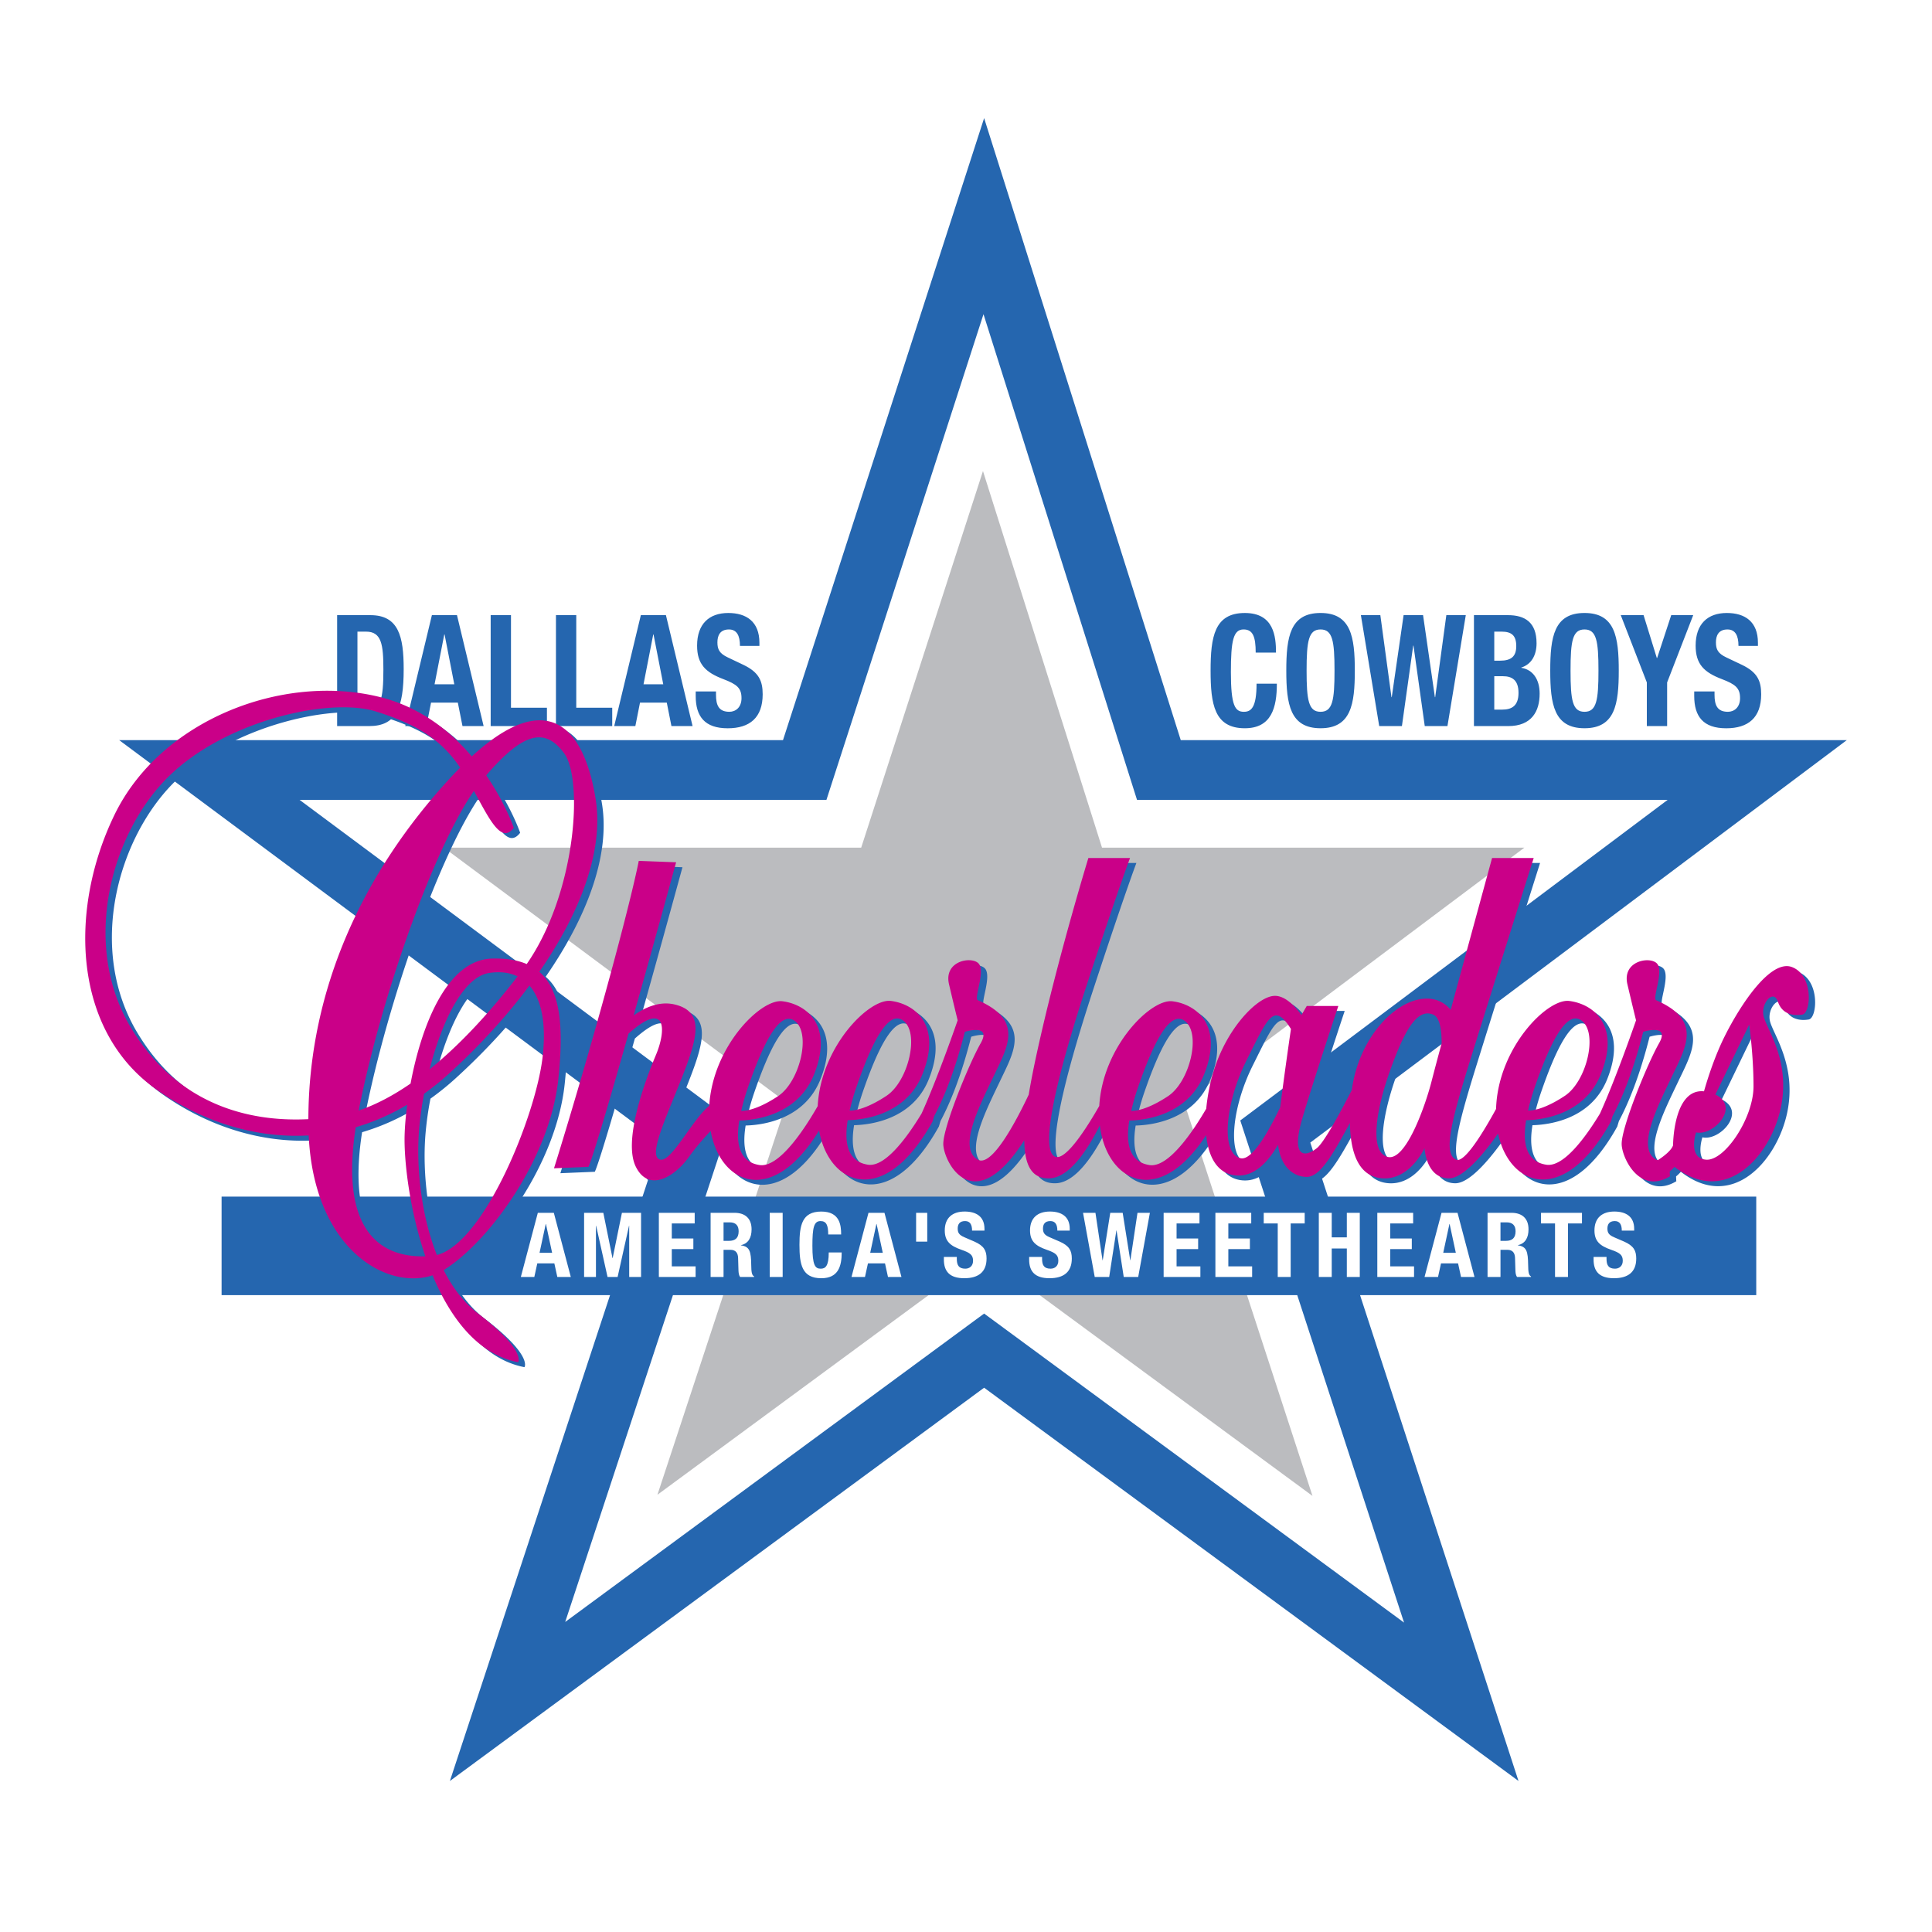 <svg xmlns="http://www.w3.org/2000/svg" width="2500" height="2500" viewBox="0 0 192.756 192.756"><g fill-rule="evenodd" clip-rule="evenodd"><path fill="#fff" d="M0 0h192.756v192.756H0V0z"/><path d="M33.636 61.374h3.32c2.812 0 3.32 2.124 3.32 5.379 0 3.921-.76 5.688-3.447 5.688h-3.193V61.374zm2.025 9.425h.901c1.406 0 1.688-.977 1.688-3.984 0-2.511-.183-3.797-1.73-3.797h-.858v7.781h-.001zM43.09 61.374h2.503l2.659 11.067h-2.11l-.464-2.34h-2.672l-.465 2.34h-2.11l2.659-11.067zm.266 6.898h1.969l-.97-4.976h-.029l-.97 4.976zM48.955 72.441V61.374h2.026v9.238h3.587v1.829h-5.613zM55.468 72.441V61.374h2.026v9.238h3.588v1.829h-5.614zM63.937 61.374h2.503l2.659 11.067h-2.11l-.464-2.34h-2.672l-.464 2.34h-2.11l2.658-11.067zm.267 6.898h1.969l-.971-4.976h-.028l-.97 4.976zM71.435 68.985v.326c0 1.039.267 1.705 1.336 1.705.619 0 1.209-.434 1.209-1.364 0-1.007-.464-1.379-1.8-1.891-1.801-.682-2.631-1.503-2.631-3.348 0-2.154 1.196-3.255 3.109-3.255 1.8 0 3.109.853 3.109 2.977v.31h-1.941c0-1.038-.323-1.643-1.097-1.643-.915 0-1.153.635-1.153 1.287 0 .682.183 1.101 1.041 1.504l1.561.743c1.52.729 1.914 1.582 1.914 2.931 0 2.34-1.294 3.394-3.489 3.394-2.293 0-3.193-1.178-3.193-3.224v-.45h2.025v-.002zM125.281 65.11c0-1.612-.295-2.31-1.209-2.31-1.027 0-1.266 1.132-1.266 4.263 0 3.348.42 3.953 1.293 3.953.73 0 1.268-.418 1.268-2.806h2.025c0 2.387-.535 4.448-3.195 4.448-3.037 0-3.416-2.387-3.416-5.75s.379-5.75 3.416-5.75c2.898 0 3.109 2.341 3.109 3.953h-2.025v-.001zM131.752 61.157c3.039 0 3.418 2.387 3.418 5.75 0 3.364-.379 5.75-3.418 5.75s-3.418-2.387-3.418-5.75.379-5.75 3.418-5.75zm0 9.859c1.197 0 1.393-1.132 1.393-4.108 0-2.96-.195-4.107-1.393-4.107-1.195 0-1.393 1.147-1.393 4.107 0 2.976.198 4.108 1.393 4.108zM135.775 61.374h1.942l1.111 8.185h.027l1.182-8.185h1.942l1.181 8.185h.029l1.112-8.185h1.941l-1.83 11.067h-2.264l-1.125-8.029h-.029l-1.125 8.029h-2.265l-1.829-11.067zM147.057 61.374h3.391c1.66 0 2.855.682 2.855 2.806 0 1.194-.521 2.108-1.52 2.418v.031c1.111.171 1.828 1.101 1.828 2.573 0 1.736-.771 3.24-3.137 3.24h-3.418V61.374h.001zm2.027 4.542h.574c1.111 0 1.619-.418 1.619-1.457 0-1.054-.465-1.441-1.463-1.441h-.73v2.898zm0 4.883h.787c.971 0 1.631-.388 1.631-1.674s-.66-1.659-1.547-1.659h-.871v3.333zM158.086 61.157c3.039 0 3.418 2.387 3.418 5.75 0 3.364-.379 5.75-3.418 5.75s-3.418-2.387-3.418-5.75.379-5.75 3.418-5.75zm0 9.859c1.195 0 1.393-1.132 1.393-4.108 0-2.96-.197-4.107-1.393-4.107s-1.393 1.147-1.393 4.107c0 2.976.198 4.108 1.393 4.108zM163.98 61.374l1.323 4.278h.029l1.406-4.278h2.194l-2.602 6.712v4.355h-2.025v-4.355l-2.602-6.712h2.277zM171.059 68.985v.326c0 1.039.268 1.705 1.336 1.705.619 0 1.211-.434 1.211-1.364 0-1.007-.465-1.379-1.801-1.891-1.801-.682-2.631-1.503-2.631-3.348 0-2.154 1.195-3.255 3.109-3.255 1.801 0 3.107.853 3.107 2.977v.31h-1.941c0-1.038-.322-1.643-1.096-1.643-.916 0-1.154.635-1.154 1.287 0 .682.184 1.101 1.041 1.504l1.562.743c1.518.729 1.912 1.582 1.912 2.931 0 2.34-1.293 3.394-3.488 3.394-2.293 0-3.193-1.178-3.193-3.224v-.45h2.026v-.002z" fill="#2566af"/><path fill="#2566af" d="M117.805 73.845h66.447l-53.523 40.151 20.773 63.692-53.316-39.236-53.3 39.236 20.996-63.692-53.989-40.151h66.226l20.067-62.06 19.619 62.06z"/><path d="M83.787 75.679l-1.333 4.125H29.889l42.998 31.977-16.497 50.042 41.796-30.769 41.896 30.833c-6.018-18.446-16.34-50.098-16.34-50.098l42.639-31.986H113.44s-9.596-30.355-15.316-48.456L83.787 75.679z" fill="#fff"/><path d="M88.322 77.146l-2.4 7.424H44.284l34.205 25.438-12.896 39.123 32.593-23.994 32.76 24.109-12.793-39.222 33.934-25.454h-42.139L98.071 46.998l-9.749 30.148z" fill="#bbbcbf"/><path fill="#2566af" d="M175.221 129.216H22.108v-9.83h153.113v9.83z"/><path d="M53.659 121.003h1.596l1.694 6.4h-1.345l-.296-1.354h-1.703l-.296 1.354h-1.345l1.695-6.4zm.171 3.989h1.255l-.618-2.878h-.018l-.619 2.878zM58.276 121.003h1.918l.915 4.518h.017l.924-4.518h1.909v6.4h-1.183v-5.109h-.018l-1.138 5.109h-1.005l-1.137-5.109h-.019v5.109h-1.183v-6.4zM69.31 121.003v1.058h-2.285v1.505h2.151v1.058h-2.151v1.722h2.376v1.057h-3.667v-6.4h3.576zM70.897 121.003h2.385c1.058 0 1.703.556 1.703 1.649 0 .852-.34 1.425-1.066 1.578v.018c.878.116 1.013.601 1.031 1.954.009.672.045 1.021.287 1.147v.054h-1.399c-.125-.18-.152-.422-.161-.673l-.036-1.228c-.018-.502-.242-.807-.762-.807h-.69v2.707h-1.291v-6.399h-.001zm1.291 2.797h.539c.618 0 .968-.27.968-.959 0-.592-.314-.888-.897-.888h-.609v1.847h-.001zM76.796 127.403v-6.4h1.29v6.4h-1.29zM82.631 123.163c0-.932-.188-1.336-.771-1.336-.654 0-.807.654-.807 2.466 0 1.936.269 2.285.825 2.285.466 0 .807-.242.807-1.622h1.291c0 1.38-.341 2.573-2.035 2.573-1.936 0-2.178-1.381-2.178-3.326s.242-3.326 2.178-3.326c1.847 0 1.981 1.354 1.981 2.286h-1.291zM86.649 121.003h1.595l1.694 6.4h-1.344l-.296-1.354h-1.703l-.296 1.354h-1.345l1.695-6.4zm.171 3.989h1.254l-.618-2.878h-.018l-.618 2.878zM91.4 121.003h1.111v2.877H91.4v-2.877zM95.461 125.404v.188c0 .601.169.985.852.985.395 0 .769-.251.769-.788 0-.583-.294-.798-1.146-1.094-1.147-.395-1.676-.87-1.676-1.937 0-1.246.761-1.883 1.981-1.883 1.148 0 1.98.493 1.98 1.722v.179h-1.237c0-.601-.205-.95-.699-.95-.582 0-.734.367-.734.744 0 .395.117.637.664.87l.995.43c.969.422 1.219.915 1.219 1.694 0 1.354-.824 1.964-2.223 1.964-1.461 0-2.035-.682-2.035-1.865v-.26h1.29v.001zM103.969 125.404v.188c0 .601.17.985.85.985.395 0 .771-.251.771-.788 0-.583-.295-.798-1.146-1.094-1.146-.395-1.678-.87-1.678-1.937 0-1.246.764-1.883 1.982-1.883 1.146 0 1.98.493 1.98 1.722v.179h-1.236c0-.601-.207-.95-.699-.95-.582 0-.734.367-.734.744 0 .395.115.637.662.87l.996.43c.967.422 1.217.915 1.217 1.694 0 1.354-.822 1.964-2.223 1.964-1.461 0-2.033-.682-2.033-1.865v-.26h1.291v.001zM108.055 121.003h1.238l.707 4.733h.02l.751-4.733h1.239l.752 4.733h.017l.709-4.733h1.237l-1.166 6.4h-1.444l-.717-4.643h-.017l-.717 4.643h-1.443l-1.166-6.4zM119.672 121.003v1.058h-2.285v1.505h2.152v1.058h-2.152v1.722h2.375v1.057h-3.666v-6.4h3.576zM124.836 121.003v1.058h-2.285v1.505h2.15v1.058h-2.15v1.722h2.375v1.057h-3.666v-6.4h3.576zM130.17 121.003v1.058h-1.399v5.342h-1.291v-5.342h-1.398v-1.058h4.088zM131.578 121.003h1.289v2.447h1.506v-2.447h1.293v6.4h-1.293v-2.841h-1.506v2.841h-1.289v-6.4zM140.99 121.003v1.058h-2.287v1.505h2.152v1.058h-2.152v1.722h2.377v1.057h-3.666v-6.4h3.576zM143.822 121.003h1.596l1.693 6.4h-1.344l-.295-1.354h-1.703l-.297 1.354h-1.346l1.696-6.4zm.17 3.989h1.256l-.619-2.878h-.018l-.619 2.878zM148.412 121.003h2.385c1.059 0 1.703.556 1.703 1.649 0 .852-.34 1.425-1.066 1.578v.018c.879.116 1.012.601 1.029 1.954.01.672.045 1.021.287 1.147v.054h-1.398c-.125-.18-.152-.422-.16-.673l-.037-1.228c-.018-.502-.24-.807-.762-.807h-.689v2.707h-1.291v-6.399h-.001zm1.291 2.797h.537c.619 0 .969-.27.969-.959 0-.592-.314-.888-.896-.888h-.609v1.847h-.001zM157.834 121.003v1.058h-1.396v5.342h-1.292v-5.342h-1.398v-1.058h4.086zM160.283 125.404v.188c0 .601.17.985.85.985.395 0 .771-.251.771-.788 0-.583-.295-.798-1.146-1.094-1.148-.395-1.678-.87-1.678-1.937 0-1.246.764-1.883 1.982-1.883 1.146 0 1.98.493 1.98 1.722v.179h-1.236c0-.601-.207-.95-.699-.95-.582 0-.734.367-.734.744 0 .395.115.637.662.87l.996.43c.967.422 1.217.915 1.217 1.694 0 1.354-.822 1.964-2.223 1.964-1.461 0-2.033-.682-2.033-1.865v-.26h1.291v.001z" fill="#fff"/><path d="M51.895 83.088s-.82-2.43-2.745-5.23l.001-.012c3.675-4.275 5.848-4.806 7.76-2.211 1.95 2.647 1.192 13.959-3.723 21.04l-.006.001c-.922-.395-2.057-.578-3.438-.546-4.573.106-7.093 6.842-8.148 12.477l.006-.011c-1.699 1.175-3.435 2.104-5.182 2.698v.001c2.305-11.64 7.543-26.206 11.497-31.887h-.001c1.596 2.912 2.733 5.299 3.979 3.68zm-8.84 42.747l.008-.024c-1.573-4.611-2.129-9.514-2.061-12.053.023-.856.108-1.894.257-3.03l-.008-.011a22.3 22.3 0 0 1-5.109 2.239l-.019.022c-1.608 10.376 2.525 12.984 6.932 12.857zm1.166-.134l.008.005c4.737-1.247 9.839-13.875 10.532-19.688.402-3.377-.099-5.808-1.299-7.188l-.012.001c-2.256 3.035-4.976 6.01-8.005 8.764a26.91 26.91 0 0 1-2.488 2.01l-.012.018a32.946 32.946 0 0 0-.509 3.706c-.27 3.6.195 8.386 1.785 12.372zm.713 1.49l-.017.053c.871 1.718 1.989 3.211 3.395 4.285 4.873 3.726 4.013 4.874 4.013 4.874-4.037-.781-6.771-4.435-8.541-8.684l.021.007c-4.526 1.528-11.845-2.537-12.374-13.963l.008.01c-5.453.324-10.792-1.464-15.23-4.602-8.312-5.876-8.743-17.916-4.157-27.374 4.586-9.459 16.768-14.189 26.514-11.752 4.041 1.01 7.022 3.425 9.128 5.906l.015.001c7.459-6.833 11.173-3.091 12.355 4.269.813 5.067-1.458 11.218-5.622 17.229v.002c2.093 1.801 2.464 5.414 1.896 10.716-.856 7.99-6.966 16.262-11.404 19.023zm7.336-29.28c-2.646 3.433-5.625 6.725-8.771 9.264l-.004-.003c1.207-4.67 3.316-9.217 5.962-9.608 1.079-.16 2.024-.042 2.811.343l.002.004zm-20.871 14.242c-6.177.312-13.11-1.598-17.627-9.001-5.159-8.456-2.006-19.635 3.727-25.225 5.732-5.589 16.051-7.883 20.637-6.449 4.115 1.286 6.5 2.803 8.396 5.586v.022c-.309.312-.623.639-.943.985-8.75 9.457-14.165 21.137-14.19 34.083v-.001zM179.451 96.989c-2.148-.86-5.16 3.727-6.736 6.879-.979 1.958-1.682 4.136-2.074 5.507-3.078-.302-3.086 5.386-3.086 5.386-.176.53-.949 1.113-1.52 1.483-.055-.015-.113-.02-.166-.05-2.006-1.146.145-5.303 1.578-8.312s3.01-5.59-1.578-7.596c-.393-.173.717-2.723.145-3.583s-3.584-.43-3.01 2.007c.572 2.436.859 3.582.859 3.582s-1.934 5.621-3.6 9.301c-1.363 2.252-3.598 5.382-5.357 5.104-1.934-.305-2.404-1.999-2.012-4.436 1.549-.037 5.828-.518 7.457-4.593 2.006-5.017-.859-7.022-3.154-7.31-2.191-.274-7.125 4.699-7.301 10.775-1.248 2.282-3.15 5.43-3.982 5.061-1.291-.573-.574-3.583 1.434-10.032 2.006-6.449 6.305-20.065 6.305-20.065h-4.156s-2.348 8.593-4.123 15.141c-.57-.665-1.445-1.219-2.756-1.095-2.941.28-6.422 3.986-7.115 9.104-1.262 2.461-2.793 5.26-3.49 5.802-1.291 1.003-2.582.86-1.434-3.01 1.146-3.87 3.582-11.18 3.582-11.18h-3.152l-.527.906c-.605-.836-1.654-2.002-2.77-1.909-1.719.144-4.729 3.297-6.018 7.597-.35 1.16-.6 2.425-.715 3.658-1.312 2.251-3.766 5.921-5.664 5.621-1.936-.306-2.404-2-2.01-4.437 1.545-.036 5.824-.517 7.455-4.593 2.008-5.016-.859-7.022-3.152-7.309-2.154-.27-6.959 4.518-7.299 10.442-1.264 2.209-3.33 5.455-4.381 5.071-1.578-.573 0-7.596 3.152-17.198s4.299-12.612 4.299-12.612h-4.156s-2.723 8.886-4.729 17.629c-.506 2.202-.93 4.211-1.223 5.986-1.371 2.889-3.721 7.261-5.084 6.482-2.006-1.146.143-5.303 1.576-8.312s3.01-5.59-1.576-7.596c-.395-.173.715-2.723.143-3.583s-3.583-.43-3.009 2.007c.573 2.436.86 3.582.86 3.582s-1.935 5.621-3.6 9.301c-1.364 2.252-3.598 5.382-5.358 5.104-1.934-.305-2.404-1.999-2.011-4.436 1.548-.037 5.827-.518 7.457-4.593 2.006-5.017-.858-7.022-3.153-7.31-2.159-.27-6.984 4.547-7.299 10.496-1.268 2.213-3.839 6.189-5.814 5.877-1.933-.306-2.403-2-2.01-4.437 1.547-.036 5.827-.517 7.457-4.593 2.006-5.016-.859-7.022-3.153-7.309-2.152-.27-6.954 4.512-7.3 10.431-1.659 1.31-3.759 5.619-4.882 5.37-1.29-.287.573-4.156 2.15-8.169 1.577-4.014 2.293-6.594-.717-7.31-1.556-.37-3.03.332-4.096 1.096 2.152-7.643 4.239-15.285 4.239-15.285l-3.726-.144s-.573 3.153-3.296 13.042-5.16 17.628-5.16 17.628l3.44-.143c.498-1.121 2.212-6.999 3.992-13.291 3.869-3.441 3.75-.28 2.743 2.111-1.146 2.723-3.296 8.6-2.006 11.18s3.87 1.003 5.302-1.004c.684-.957 1.493-1.874 2.157-2.579.96 5.337 6.149 7.598 10.818-.042.99 5.532 6.523 7.767 11.317-.889l.164-.547c.991-1.861 2.078-4.54 3.062-8.412 0 0 2.721-.859 1.577 1.146-1.146 2.007-3.727 8.313-3.727 10.033 0 1.694 2.924 7.69 8.081-.355.025 2.482.742 3.866 2.525 3.795 1.984-.08 3.791-2.842 5.012-5.291.67 5.615 5.855 8.305 10.609.978.227 2.187 1.113 3.874 3.012 4.026 1.854.148 3.244-1.47 4.158-3.064.271 2.269 1.604 3.208 2.863 3.208 1.295 0 2.492-2.031 4.309-5.375.062 3.451 1.123 5.405 3.289 5.519 2.723.143 4.156-3.01 4.156-3.01s.145 3.01 2.436 3.01c1.504 0 3.617-2.645 4.898-4.469 1.135 5.309 6.553 7.305 11.26-1.191l.164-.547c.99-1.861 2.078-4.54 3.061-8.412 0 0 2.723-.859 1.576 1.146-1.146 2.007-3.727 8.313-3.727 10.033 0 1.296 1.709 5.108 4.818 3.238-.016-.161-.018-.323-.025-.484.26-.207.477-.461.477-.461 5.158 4.012 9.602-1.146 10.605-5.877 1.004-4.729-1.434-7.882-1.719-9.172-.287-1.29 1.002-2.724 1.432-1.434s1.576 1.434 2.436 1.29c.86-.139 1.146-3.865-1.003-4.725zm-25.693 11.969c1.434-4.157 3.154-7.884 4.732-6.594 1.574 1.29.428 6.021-1.721 7.453-1.5 1.001-2.85 1.5-3.682 1.474.171-.735.388-1.507.671-2.333zm-67.682 0c1.434-4.157 3.154-7.884 4.73-6.594 1.577 1.29.43 6.021-1.719 7.453-1.5 1.001-2.85 1.5-3.682 1.474.171-.735.387-1.507.671-2.333zm-6.09-6.559c1.576 1.29.43 6.02-1.72 7.453-1.501 1.001-2.85 1.499-3.682 1.473.171-.734.387-1.506.672-2.333 1.434-4.156 3.154-7.883 4.73-6.593zm38.91 0c1.576 1.29.432 6.02-1.719 7.453-1.502 1.001-2.85 1.499-3.682 1.473a23.7 23.7 0 0 1 .672-2.333c1.435-4.156 3.155-7.883 4.729-6.593zm9.463 8.56c-1.207 2.522-2.82 5.333-3.943 5.092-2.006-.43-1.576-5.446.572-9.746 2.15-4.299 2.723-5.875 4.443-3.152.001-.001-.62 4.243-1.072 7.806zm15.12-2.647c-.574 2.293-2.582 8.17-4.445 7.596-1.863-.573-1-5.017.289-8.6 1.289-3.582 2.578-6.306 4.299-5.589.648.27.848 1.475.846 2.872a286.49 286.49 0 0 0-.989 3.721zm27.373 7.882c-1.863-.145-1.002-2.724-1.002-2.724 1.734.4 4.457-2.553 1.93-3.772l3.373-6.977s.428 3.01.428 6.163-2.866 7.454-4.729 7.31z" fill="#2566af"/><path d="M178.816 96.496c-2.148-.86-5.158 3.726-6.736 6.879-.979 1.958-1.682 4.136-2.072 5.506-3.08-.301-3.086 5.387-3.086 5.387-.178.53-.951 1.113-1.52 1.483-.057-.015-.115-.02-.168-.05-2.006-1.146.145-5.303 1.578-8.312s3.01-5.59-1.578-7.597c-.393-.172.717-2.723.145-3.583-.572-.859-3.584-.429-3.01 2.007.574 2.437.859 3.583.859 3.583s-1.934 5.621-3.598 9.301c-1.365 2.252-3.6 5.382-5.359 5.104-1.934-.306-2.404-1.999-2.01-4.437 1.547-.036 5.826-.518 7.455-4.593 2.006-5.017-.857-7.022-3.152-7.309-2.193-.274-7.125 4.698-7.301 10.774-1.248 2.283-3.152 5.431-3.984 5.062-1.289-.573-.572-3.583 1.434-10.032s6.305-20.065 6.305-20.065h-4.154s-2.348 8.592-4.125 15.14c-.57-.666-1.445-1.22-2.754-1.095-2.943.279-6.424 3.985-7.117 9.104-1.262 2.461-2.793 5.26-3.49 5.802-1.289 1.003-2.58.86-1.434-3.01 1.148-3.87 3.582-11.18 3.582-11.18h-3.15l-.529.906c-.605-.836-1.654-2.001-2.768-1.909-1.721.143-4.729 3.297-6.02 7.596a19.15 19.15 0 0 0-.713 3.659c-1.312 2.251-3.768 5.922-5.666 5.621-1.934-.306-2.402-2-2.01-4.437 1.547-.036 5.824-.517 7.457-4.593 2.006-5.017-.859-7.022-3.152-7.31-2.156-.269-6.961 4.519-7.301 10.443-1.264 2.209-3.33 5.454-4.381 5.071-1.578-.573 0-7.597 3.152-17.198 3.152-9.602 4.301-12.612 4.301-12.612h-4.158s-2.723 8.885-4.729 17.628c-.506 2.201-.93 4.211-1.223 5.985-1.371 2.89-3.721 7.262-5.084 6.483-2.005-1.146.145-5.303 1.578-8.312s3.01-5.59-1.578-7.597c-.395-.172.717-2.723.145-3.583-.572-.859-3.584-.429-3.01 2.007.572 2.437.86 3.583.86 3.583s-1.935 5.621-3.6 9.301c-1.363 2.252-3.598 5.382-5.358 5.104-1.934-.306-2.404-1.999-2.012-4.437 1.549-.036 5.827-.518 7.458-4.593 2.006-5.017-.858-7.022-3.153-7.309-2.159-.271-6.985 4.546-7.299 10.495-1.268 2.214-3.84 6.189-5.813 5.878-1.934-.306-2.404-2-2.011-4.437 1.548-.036 5.826-.518 7.457-4.593 2.006-5.017-.859-7.022-3.154-7.31-2.151-.269-6.953 4.512-7.299 10.432-1.659 1.31-3.76 5.619-4.882 5.37-1.291-.287.573-4.157 2.149-8.17 1.578-4.013 2.293-6.593-.717-7.31-1.555-.369-3.03.332-4.096 1.096a2346.17 2346.17 0 0 0 4.24-15.283l-3.727-.14s-.575 3.153-3.298 13.043c-2.723 9.889-5.159 17.628-5.159 17.628l3.439-.144c.499-1.12 2.214-6.998 3.994-13.29 3.869-3.441 3.749-.28 2.743 2.111-1.147 2.723-3.297 8.6-2.007 11.179 1.291 2.58 3.869 1.004 5.303-1.003.683-.957 1.491-1.874 2.157-2.579.959 5.337 6.148 7.598 10.818-.043.99 5.533 6.523 7.768 11.317-.889l.164-.546c.991-1.861 2.078-4.54 3.062-8.412 0 0 2.722-.86 1.576 1.146-1.147 2.007-3.727 8.312-3.727 10.033 0 1.694 2.924 7.689 8.08-.356.025 2.483.742 3.867 2.525 3.795 1.984-.079 3.793-2.841 5.012-5.29.672 5.616 5.855 8.305 10.609.977.227 2.188 1.113 3.876 3.012 4.027 1.855.148 3.244-1.47 4.158-3.064.271 2.269 1.604 3.208 2.865 3.208 1.293 0 2.492-2.032 4.307-5.375.062 3.451 1.123 5.404 3.289 5.518 2.723.144 4.156-3.009 4.156-3.009s.145 3.009 2.438 3.009c1.502 0 3.617-2.644 4.898-4.469 1.135 5.309 6.551 7.306 11.258-1.191l.164-.546c.99-1.861 2.078-4.54 3.061-8.412 0 0 2.723-.86 1.576 1.146-1.145 2.007-3.727 8.312-3.727 10.033 0 1.296 1.709 5.108 4.82 3.237-.016-.16-.018-.322-.027-.483.262-.207.477-.462.477-.462 5.16 4.014 9.602-1.146 10.605-5.875 1.006-4.73-1.434-7.883-1.719-9.173-.287-1.29 1.002-2.724 1.432-1.434s1.578 1.434 2.438 1.29 1.148-3.87-1.003-4.729zm-25.691 11.968c1.434-4.156 3.152-7.883 4.73-6.593 1.576 1.29.428 6.02-1.721 7.453-1.5 1.001-2.85 1.499-3.682 1.474.171-.735.388-1.507.673-2.334zm-67.683 0c1.434-4.156 3.153-7.883 4.73-6.593s.43 6.02-1.72 7.453c-1.501 1.001-2.85 1.499-3.682 1.474.171-.735.387-1.507.672-2.334zm-6.09-6.558c1.577 1.29.429 6.02-1.72 7.452-1.501 1.001-2.85 1.5-3.682 1.474.171-.734.387-1.507.671-2.333 1.435-4.156 3.154-7.883 4.731-6.593zm38.912 0c1.576 1.29.43 6.02-1.721 7.452-1.5 1.001-2.85 1.5-3.682 1.474a23.66 23.66 0 0 1 .674-2.333c1.432-4.156 3.153-7.883 4.729-6.593zm9.463 8.56c-1.207 2.522-2.822 5.333-3.945 5.092-2.006-.43-1.576-5.446.574-9.746 2.148-4.3 2.723-5.876 4.441-3.152 0-.001-.621 4.243-1.07 7.806zm15.117-2.648c-.574 2.293-2.58 8.17-4.443 7.596-1.863-.573-1.002-5.017.287-8.6 1.289-3.582 2.58-6.306 4.299-5.589.648.27.848 1.475.846 2.871a308.42 308.42 0 0 0-.989 3.722zm27.373 7.883c-1.861-.144-1.002-2.723-1.002-2.723 1.734.399 4.457-2.555 1.93-3.773l3.373-6.976s.43 3.009.43 6.162c-.001 3.153-2.868 7.454-4.731 7.31zM51.26 82.594s-.82-2.43-2.745-5.23v-.012c3.675-4.276 5.849-4.807 7.761-2.211 1.95 2.647 1.191 13.959-3.723 21.04l-.006.001c-.922-.395-2.057-.578-3.438-.546-4.573.106-7.093 6.842-8.148 12.476l.006-.01c-1.699 1.175-3.435 2.104-5.182 2.698v.001c2.305-11.64 7.543-26.206 11.497-31.887 1.596 2.912 2.733 5.299 3.978 3.68zm-8.839 42.748l.008-.025c-1.573-4.61-2.13-9.513-2.061-12.052.023-.856.108-1.895.257-3.03l-.007-.011a22.24 22.24 0 0 1-5.11 2.238l-.019.022c-1.609 10.376 2.524 12.985 6.932 12.858zm1.166-.135l.008.006c4.737-1.248 9.84-13.875 10.532-19.688.402-3.377-.099-5.808-1.299-7.189l-.011.001c-2.256 3.035-4.976 6.011-8.005 8.765a26.91 26.91 0 0 1-2.488 2.01l-.012.018a33.162 33.162 0 0 0-.51 3.706c-.27 3.599.195 8.385 1.785 12.371zm.713 1.49l-.017.054c.871 1.717 1.989 3.21 3.395 4.285 4.873 3.726 4.013 4.873 4.013 4.873-4.037-.781-6.771-4.434-8.541-8.683a.172.172 0 0 1 .021.007c-4.526 1.527-11.845-2.537-12.374-13.964l.008.011c-5.453.324-10.792-1.464-15.231-4.602-8.312-5.877-8.743-17.916-4.156-27.375 4.586-9.459 16.769-14.189 26.514-11.752 4.041 1.01 7.022 3.425 9.128 5.906l.014.002c7.459-6.833 11.174-3.092 12.355 4.269.814 5.066-1.457 11.218-5.621 17.229v.003c2.093 1.801 2.463 5.414 1.896 10.715-.857 7.99-6.967 16.262-11.404 19.022zm7.335-29.279c-2.645 3.433-5.625 6.725-8.771 9.263l-.003-.003c1.207-4.669 3.315-9.217 5.962-9.608 1.079-.16 2.024-.041 2.811.344l.001.004zm-20.87 14.241c-6.177.312-13.11-1.598-17.627-9-5.159-8.456-2.006-19.635 3.727-25.225 5.732-5.589 16.052-7.883 20.638-6.449 4.115 1.286 6.499 2.803 8.396 5.585v.023c-.309.312-.623.638-.943.984-8.75 9.457-14.165 21.138-14.19 34.083l-.001-.001z" fill="#ca0088"/></g></svg>